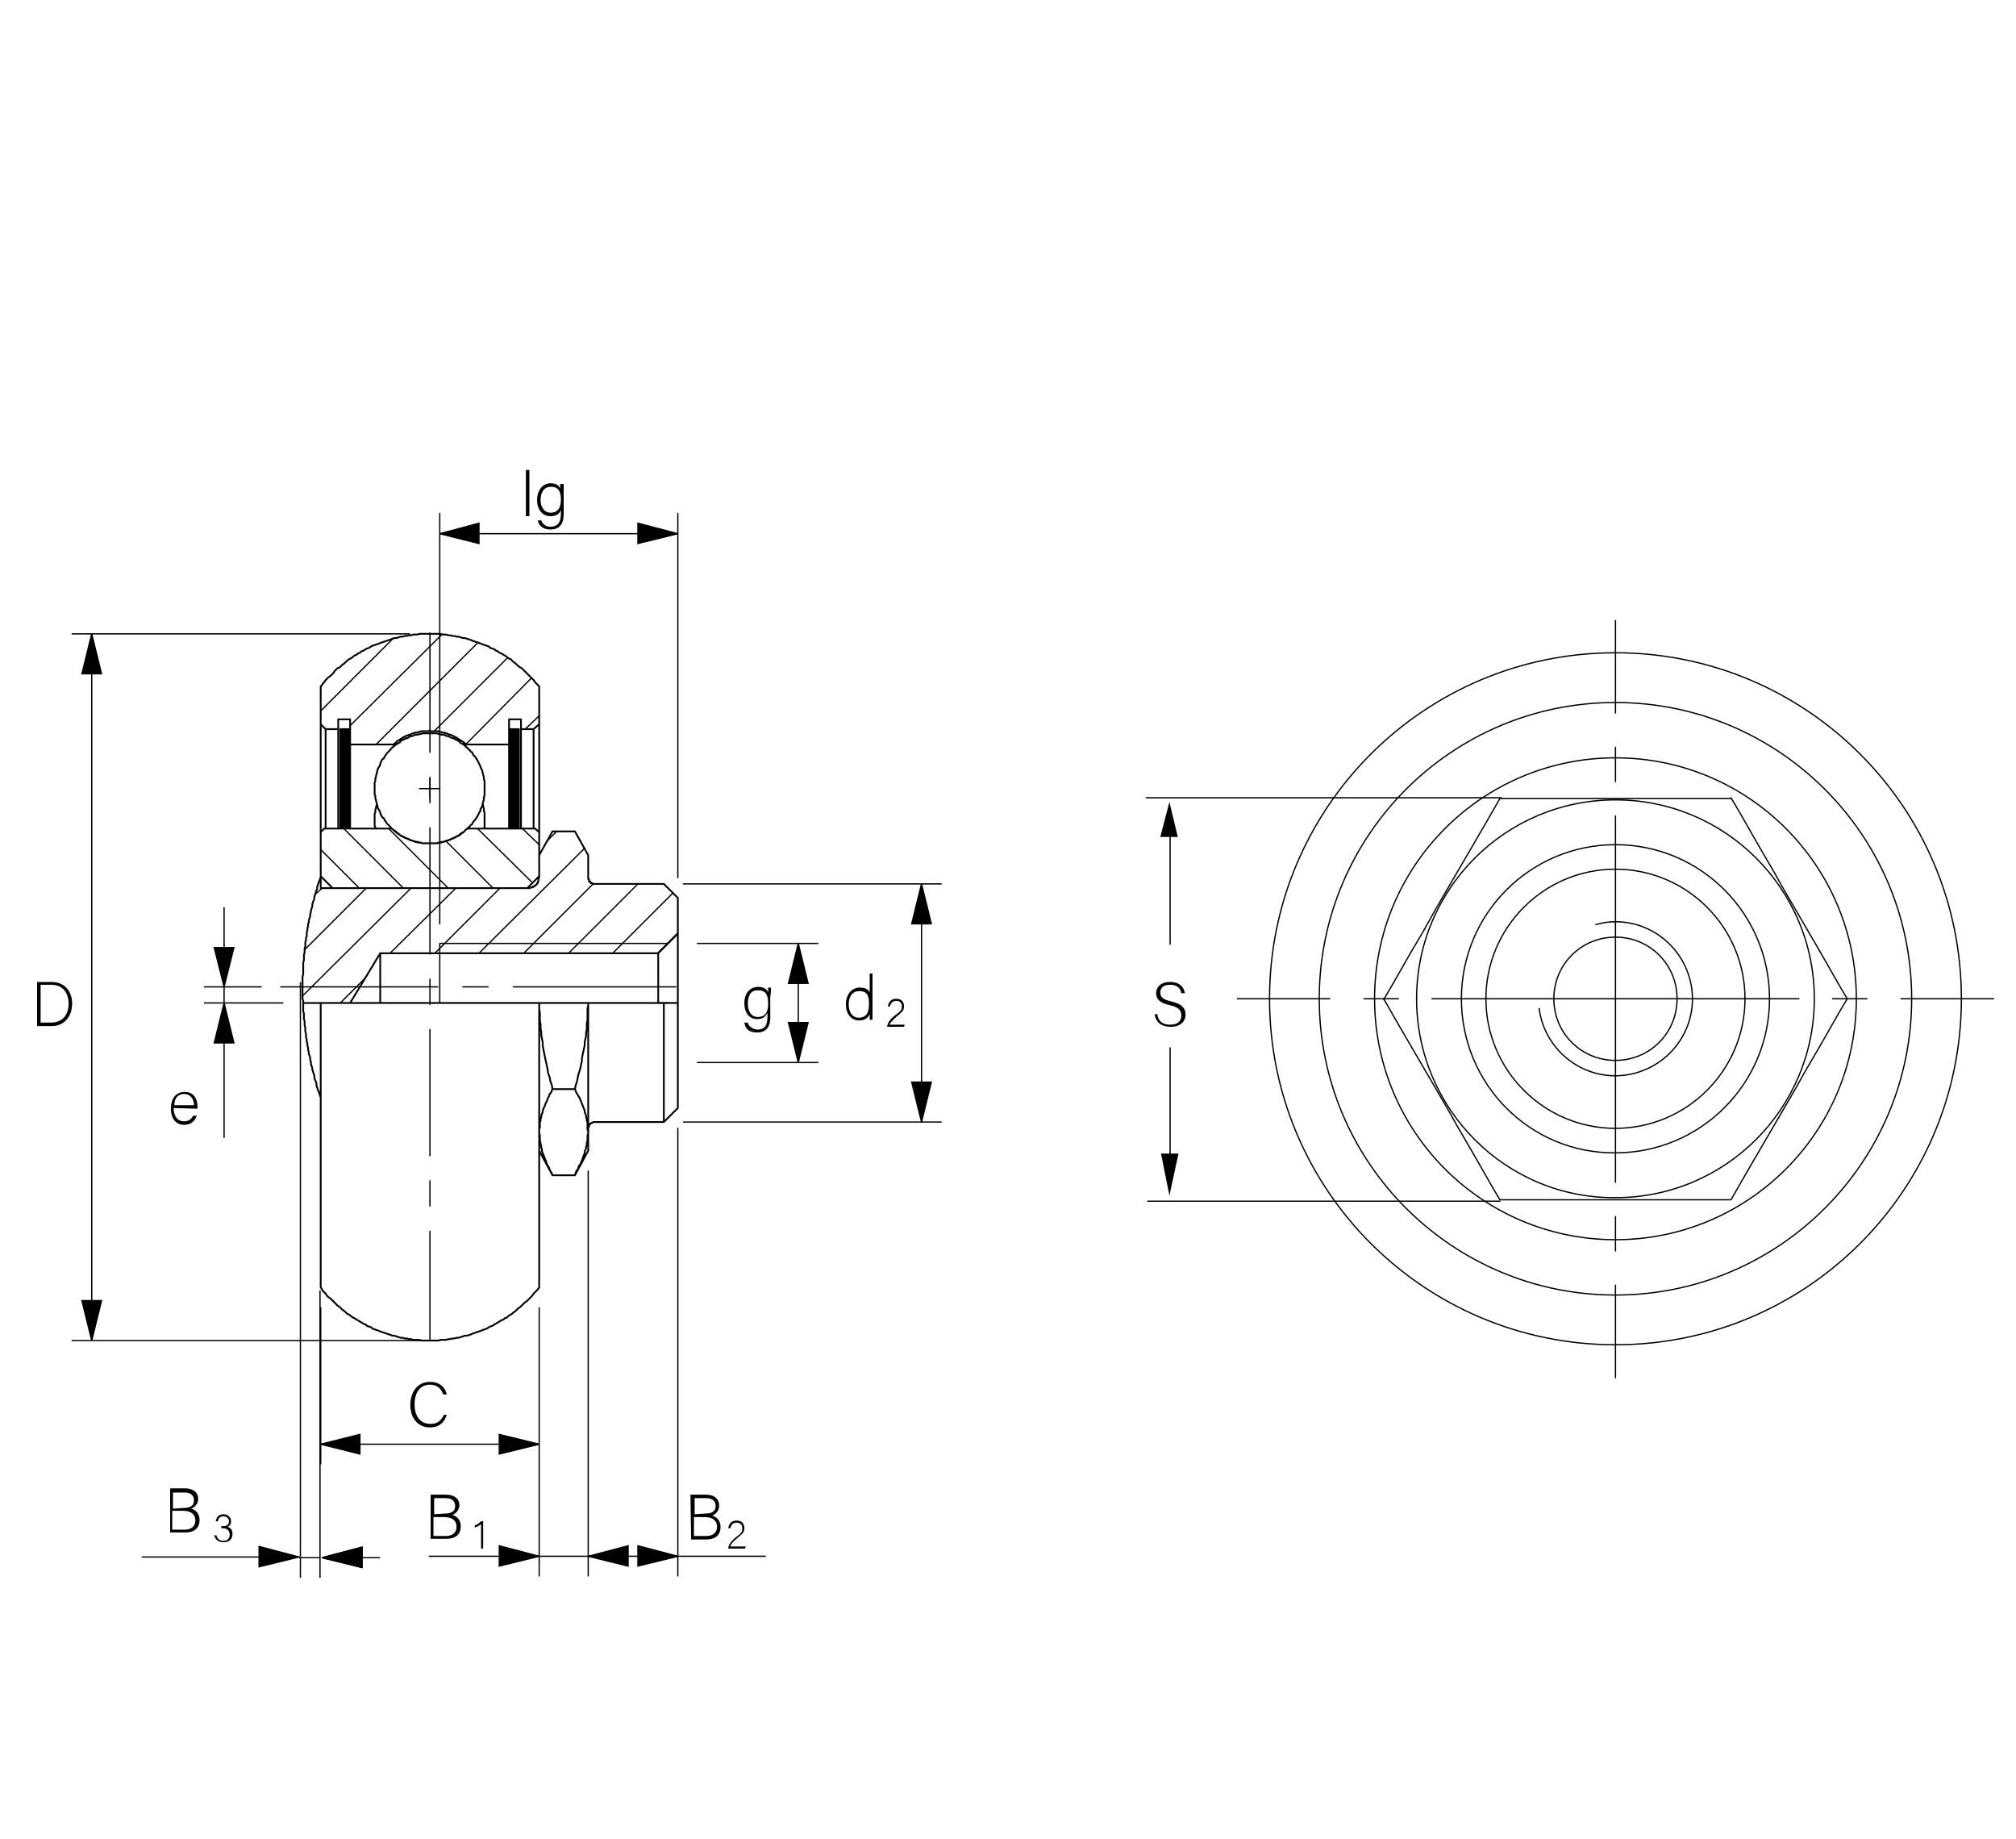 <?xml version="1.0" encoding="utf-8"?>
<!-- Generator: Adobe Illustrator 26.3.1, SVG Export Plug-In . SVG Version: 6.00 Build 0)  -->
<svg version="1.1" id="图层_1" xmlns="http://www.w3.org/2000/svg" xmlns:xlink="http://www.w3.org/1999/xlink" x="0px" y="0px"
	 viewBox="0 0 287.9 262.6" style="enable-background:new 0 0 287.9 262.6;" xml:space="preserve">
<style type="text/css">
	.st0{fill:none;stroke:#000000;stroke-width:0.182;stroke-miterlimit:10;}
	.st1{fill:none;stroke:#000000;stroke-width:0.182;stroke-linecap:round;stroke-linejoin:round;stroke-miterlimit:10;}
	.st2{fill:none;stroke:#000000;stroke-width:0.253;stroke-linecap:round;stroke-linejoin:round;stroke-miterlimit:10;}
	.st3{fill-rule:evenodd;clip-rule:evenodd;}
	
		.st4{fill:none;stroke:#000000;stroke-width:0.182;stroke-linecap:round;stroke-linejoin:round;stroke-miterlimit:10;stroke-dasharray:43.2,3.6,3.6,3.6;stroke-dashoffset:20;}
	
		.st5{fill:none;stroke:#000000;stroke-width:0.182;stroke-linecap:round;stroke-linejoin:round;stroke-miterlimit:10;stroke-dasharray:18,3.6,3.6,3.6;stroke-dashoffset:1;}
	.st6{enable-background:new    ;}
</style>
<path class="st0" d="M77,206.2l-5.7,1.4v-2.8L77,206.2 M45.8,206.2l5.6-1.4v2.8L45.8,206.2 M96.8,222.2l-5.7,1.4v-2.9L96.8,222.2
	 M84,222.2l5.7-1.5v2.9L84,222.2 M84,222.2l5.7-1.5v2.9L84,222.2 M77,222.2l-5.7,1.4v-2.9L77,222.2 M114,134.7l1.4,5.7h-2.8
	L114,134.7 M114,151.7l-1.4-5.7h2.8L114,151.7 M32,140.9l-1.4-5.6h2.8L32,140.9 M32,143.2l1.4,5.7h-2.8L32,143.2 M131.6,126.2
	l1.4,5.7h-2.8L131.6,126.2 M131.6,160.2l-1.4-5.7h2.8L131.6,160.2 M96.8,76.2l-5.7,1.4v-2.9L96.8,76.2 M62.8,76.2l5.6-1.5v2.9
	L62.8,76.2 M13.1,191.4l-1.4-5.7h2.8L13.1,191.4 M13.1,90.5l1.4,5.7h-2.8L13.1,90.5 M62.8,136.1L62.8,136.1v0.4v0.4v0.6v0.7v0.8v1v1
	v1.1v1.1"/>
<path class="st1" d="M61.4,112.6h1.4 M61.4,112.6v1.4 M61.4,112.6h-1.5 M61.4,112.6v-1.5 M62.8,136.1v-1.4 M95.4,143.2H94
	 M62.8,134.7h32.6"/>
<path class="st1" d="M45.8,206.2H77 M77,186.7V209 M45.8,186.7V209 M96.8,222.2h12.5 M84,222.2h12.8 M96.8,161.1V225 M84,167.2V225
	 M84,222.2h11.4 M77,222.2h7 M77,222.2H61.3 M84,167.2V225 M77,186.7V225 M114,151.7v-17 M99.6,134.7h17.2 M99.6,151.7h17.2
	 M32,140.9v-11.3 M32,143.2v-2.3 M32,145.4v17 M37.3,140.9h-8.1 M40.4,143.2H29.2 M131.6,160.2v-34 M97.6,126.2h36.8 M97.6,160.2
	h36.8 M62.8,76.2h34 M96.8,125.3v-52 M62.8,131.9V73.3 M13.1,90.5v100.9 M61.4,191.4H10.3 M58.5,191.4h-4.2 M58.5,90.5H10.3"/>
<path d="M114,134.7l1.4,5.7h-2.8 M114,151.7l-1.4-5.7h2.8 M32,140.9l-1.4-5.6h2.8 M32,143.2l1.4,5.7h-2.8"/>
<path class="st1" d="M96.8,133.2l-2.9,2.9 M96.1,127.5l-8.6,8.6 M91.1,126.2l-9.9,9.9 M84.7,126.2l-9.9,9.9 M83.5,121.1l-15.1,15
	 M79.5,118.7l-1.4,1.4 M71.4,126.8l-9.3,9.3 M65.1,126.8l-9.4,9.3 M52.1,139.7l-3.5,3.5 M58.7,126.8l-15.5,15.4 M52.3,126.8
	l-8.8,8.8 M46,126.8l-1,0.9 M74.6,118.3l2.4,2.3 M68.2,118.3L76,126 M63.7,120.1l6.7,6.7 M55.5,118.3l8.5,8.5 M49.1,118.3l8.5,8.5
	 M45.8,121.3l5.5,5.5 M77,102.2l-2,1.9 M75.9,96.8l-9.4,9.5 M72.5,93.9L62,104.4 M68.3,91.7l-14.6,14.6 M63.1,90.6l-13.1,13
	 M56.1,91.2l-10.3,10.3"/>
<path class="st2" d="M77,143.2v1.1v1.1v1v1.1v1.1v1.1v1v1.1v1v1.1v1v1v1v1v1v1v1v0.9v1v0.9v0.9v0.9v0.9v0.8v0.9v0.8v0.8v0.8v0.8v0.8
	v0.7v0.7v0.7v0.7v0.6v0.7v0.6v0.6v0.5v0.6v0.5v0.5v0.4v0.5v0.4v0.4v0.3v0.4v0.3v0.3v0.2v0.3v0.2v0.1v0.2v0.1v0.1v0.1 M45.8,143.2
	v1.1v1.1v1v1.1v1.1v1.1v1v1.1v1v1.1v1v1v1v1v1v1v1v0.9v1v0.9v0.9v0.9v0.9v0.8v0.9v0.8v0.8v0.8v0.8v0.8v0.7v0.7v0.7v0.7v0.6v0.7v0.6
	v0.6v0.5v0.6v0.5v0.5v0.4v0.5v0.4v0.4v0.3v0.4v0.3v0.3v0.2v0.3v0.2v0.1v0.2v0.1v0.1v0.1 M74.4,118.3V118v-0.4v-0.4v-0.4v-0.4v-0.3
	v-0.4v-0.4V115v-0.4v-0.3v-0.4v-0.3v-0.3v-0.4v-0.3v-0.3V112v-0.3v-0.3v-0.3v-0.3v-0.3v-0.3v-0.3v-0.2v-0.3v-0.2v-0.3v-0.2v-0.3
	v-0.2V108v-0.3v-0.2v-0.2v-0.2v-0.2v-0.2v-0.2v-0.1v-0.2V106v-0.1v-0.2v-0.1v-0.2v-0.1v-0.1v-0.1V105v-0.1v-0.1v-0.1v-0.1v-0.1v-0.1
	v-0.1v-0.1v-0.1 M77,103.4L77,103.4L77,103.4v0.2v0.1v0.1v0.1v0.1v0.1v0.1v0.1v0.1v0.1v0.1v0.2v0.1v0.1v0.2v0.2v0.1v0.2v0.2v0.2v0.2
	v0.2v0.2v0.2v0.2v0.2v0.3v0.2v0.2v0.3v0.2v0.3v0.3v0.2v0.3v0.3v0.3v0.3v0.3v0.3v0.3v0.3v0.3v0.4v0.3v0.4v0.3v0.3v0.4v0.4v0.3v0.4
	v0.4v0.3v0.4v0.4v0.4v0.4v0.4v0.4v0.4v0.1 M76.2,118.3V118v-0.4v-0.4v-0.4v-0.4v-0.3v-0.4v-0.4V115v-0.4v-0.3v-0.4v-0.3v-0.3v-0.4
	v-0.3v-0.3V112v-0.3v-0.3v-0.3v-0.3v-0.3v-0.3v-0.3v-0.2v-0.3v-0.2v-0.3v-0.2v-0.3v-0.2V108v-0.3v-0.2v-0.2v-0.2v-0.2v-0.2v-0.2
	v-0.1v-0.2V106v-0.1v-0.2v-0.1v-0.2v-0.1v-0.1v-0.1V105v-0.1v-0.1v-0.1v-0.1v-0.1v-0.1v-0.1v-0.1v-0.1 M66.5,106.6L66.5,106.6
	L66.5,106.6v-0.2v-0.1 M56.2,106.6L56.2,106.6L56.2,106.6v-0.2v-0.1 M48.3,118.3V118v-0.4v-0.4v-0.4v-0.4v-0.3v-0.4v-0.4V115v-0.4
	v-0.3v-0.4v-0.3v-0.3v-0.4v-0.3v-0.3V112v-0.3v-0.3v-0.3v-0.3v-0.3v-0.3v-0.3v-0.2v-0.3v-0.2v-0.3v-0.2v-0.3v-0.2V108v-0.3v-0.2
	v-0.2v-0.2v-0.2v-0.2v-0.2v-0.1v-0.2V106v-0.1v-0.2v-0.1v-0.2v-0.1v-0.1v-0.1V105v-0.1v-0.1v-0.1v-0.1v-0.1v-0.1v-0.1v-0.1v-0.1
	 M45.8,103.4L45.8,103.4L45.8,103.4v0.2v0.1v0.1v0.1v0.1v0.1v0.1v0.1v0.1v0.1v0.1v0.2v0.1v0.1v0.2v0.2v0.1v0.2v0.2v0.2v0.2v0.2v0.2
	v0.2v0.2v0.2v0.3v0.2v0.2v0.3v0.2v0.3v0.3v0.2v0.3v0.3v0.3v0.3v0.3v0.3v0.3v0.3v0.3v0.4v0.3v0.4v0.3v0.3v0.4v0.4v0.3v0.4v0.4v0.3
	v0.4v0.4v0.4v0.4v0.4v0.4v0.4v0.1 M46.5,118.3V118v-0.4v-0.4v-0.4v-0.4v-0.3v-0.4v-0.4V115v-0.4v-0.3v-0.4v-0.3v-0.3v-0.4v-0.3v-0.3
	V112v-0.3v-0.3v-0.3v-0.3v-0.3v-0.3v-0.3v-0.2v-0.3v-0.2v-0.3v-0.2v-0.3v-0.2V108v-0.3v-0.2v-0.2v-0.2v-0.2v-0.2v-0.2v-0.1v-0.2V106
	v-0.1v-0.2v-0.1v-0.2v-0.1v-0.1v-0.1V105v-0.1v-0.1v-0.1v-0.1v-0.1v-0.1v-0.1v-0.1v-0.1 M72.7,102.7v3.6 M74.4,102.7h-1.7
	 M74.4,104.1v-1.4 M76.2,104.1h-1.8 M77,103.4l-0.8,0.7 M77,98v5.4 M45.8,98l0.2-0.2l0.1-0.2l0.2-0.2l0.2-0.3l0.2-0.2l0.2-0.2
	l0.3-0.2l0.2-0.2l0.2-0.2l0.2-0.3l0.2-0.2l0.2-0.2l0.3-0.1l0.2-0.2l0.2-0.2l0.3-0.2l0.2-0.2l0.2-0.2l0.3-0.2l0.2-0.1l0.3-0.2
	l0.2-0.2l0.3-0.1l0.2-0.2l0.3-0.1l0.2-0.2l0.3-0.1l0.3-0.2l0.2-0.1l0.3-0.1l0.3-0.2l0.2-0.1l0.3-0.1l0.3-0.1l0.3-0.1l0.2-0.1
	l0.3-0.1l0.3-0.1l0.3-0.1l0.3-0.1l0.3-0.1l0.2-0.1l0.3-0.1h0.3l0.3-0.1l0.3-0.1h0.3l0.3-0.1h0.3l0.3-0.1h0.3l0.3-0.1h0.3h0.3
	l0.3-0.1h0.3h0.3h0.3h0.3h0.3h0.3H62h0.3h0.3h0.3l0.3,0.1h0.3h0.2l0.3,0.1h0.3l0.3,0.1h0.3l0.3,0.1h0.3l0.3,0.1l0.3,0.1h0.3l0.3,0.1
	l0.3,0.1l0.3,0.1l0.2,0.1l0.3,0.1l0.3,0.1l0.3,0.1l0.3,0.1l0.2,0.1l0.3,0.1l0.3,0.1l0.3,0.1l0.2,0.2l0.3,0.1l0.3,0.1l0.2,0.2
	l0.3,0.1l0.2,0.2l0.3,0.1l0.3,0.2l0.2,0.1l0.3,0.2l0.2,0.2l0.3,0.1l0.2,0.2l0.2,0.2l0.3,0.2l0.2,0.2l0.2,0.2l0.3,0.2l0.2,0.1
	l0.2,0.2l0.2,0.2l0.3,0.3l0.2,0.2l0.2,0.2l0.2,0.2l0.2,0.2l0.2,0.2l0.2,0.3l0.2,0.2l0.2,0.2L77,98 M45.8,103.4V98 M46.5,104.1
	l-0.7-0.7 M48.3,104.1h-1.8 M48.3,102.7v1.4 M50,102.7h-1.7 M50,106.3v-3.6 M56.2,106.3H50 M66.5,106.3L66.5,106.3l-0.1-0.2h-0.1
	l-0.1-0.1l-0.1-0.1l-0.1-0.1h-0.1l-0.1-0.1h-0.1l-0.1-0.1l-0.1-0.1h-0.1l-0.1-0.1l-0.1-0.1h-0.1l-0.1-0.1h-0.1l-0.1-0.1h-0.1
	l-0.1-0.1h-0.1l-0.1-0.1h-0.1h-0.1l-0.2-0.1h-0.1l-0.1-0.1h-0.1h-0.1l-0.1-0.1h-0.1h-0.1h-0.2l-0.1-0.1h-0.1h-0.1h-0.1l-0.1-0.1
	h-0.1h-0.2h-0.1h-0.1H62h-0.1h-0.1h-0.1h-0.2l-0.1-0.1h-0.1l-0.1,0.1h-0.1H61h-0.2h-0.1h-0.1h-0.1h-0.1h-0.1h-0.2l-0.1,0.1h-0.1
	h-0.1h-0.1l-0.1,0.1h-0.1h-0.2h-0.1l-0.1,0.1H59h-0.1l-0.1,0.1h-0.1l-0.1,0.1h-0.1h-0.1l-0.1,0.1h-0.2l-0.1,0.1h-0.1l-0.1,0.1h-0.1
	l-0.1,0.1h-0.1l-0.1,0.1l-0.1,0.1h-0.1l-0.1,0.1l-0.1,0.1h-0.1l-0.1,0.1h-0.1l-0.1,0.1v0.1l-0.1,0.1h-0.1l-0.1,0.1l-0.1,0.1
	 M72.7,106.3h-6.2 M45.8,125.1L45.8,125.1L45.8,125.1 M66.8,118.3h9.6 M55.9,118.3L55.9,118.3l0.2,0.1l0.1,0.1l0.1,0.1h0.1l0.1,0.1
	l0.1,0.1v0.1h0.1l0.1,0.1l0.1,0.1H57l0.1,0.1l0.1,0.1h0.1l0.1,0.1h0.1l0.1,0.1h0.1l0.1,0.1h0.1l0.1,0.1h0.1l0.2,0.1h0.1l0.1,0.1h0.1
	l0.1,0.1h0.1h0.1l0.1,0.1h0.1h0.1l0.2,0.1h0.1h0.1h0.1l0.1,0.1h0.1H60h0.1l0.2,0.1h0.1h0.1h0.1h0.1h0.1H61h0.1h0.1h0.1h0.1h0.1h0.2
	h0.1h0.1H62h0.1h0.1h0.1h0.2l0.1-0.1h0.1h0.1h0.1l0.1-0.1h0.1h0.2h0.1l0.1-0.1h0.1h0.1l0.1-0.1h0.1H64l0.1-0.1h0.2l0.1-0.1h0.1
	l0.1-0.1h0.1l0.1-0.1h0.1l0.1-0.1h0.1l0.1-0.1h0.1l0.1-0.1h0.1l0.1-0.1l0.1-0.1h0.1l0.1-0.1l0.1-0.1h0.1l0.1-0.1l0.1-0.1l0.1-0.1
	l0.1-0.1l0.1-0.1l0.1-0.1h0.1 M46.3,118.3h9.6 M45.8,118.8l0.5-0.5 M45.8,125.1v-6.3 M47.5,126.8l-1.7-1.7 M75.3,126.8H47.5
	 M77,125.1l-1.7,1.7 M77,118.8v6.3 M76.4,118.3l0.6,0.5 M72.7,118.3v-14.2 M74.1,118.3v-14.2 M74.1,104.1h-1.4 M74.1,118.3h-1.4
	 M48.6,104.1v14.2 M50,104.1v14.2 M50,118.3h-1.4 M50,104.1h-1.4 M61.4,120.4h0.2h0.2H62h0.2h0.2l0.2-0.1h0.2H63l0.2-0.1h0.2
	l0.2-0.1l0.2-0.1H64l0.2-0.1l0.2-0.1l0.2-0.1h0.2l0.1-0.1l0.2-0.1l0.2-0.1l0.2-0.1l0.2-0.1l0.1-0.2l0.2-0.1l0.2-0.1l0.1-0.1l0.2-0.2
	l0.1-0.1l0.2-0.1l0.1-0.2l0.2-0.1l0.1-0.2l0.2-0.1l0.1-0.2l0.1-0.2l0.1-0.1l0.2-0.2l0.1-0.2l0.1-0.1l0.1-0.2l0.1-0.2l0.1-0.2
	l0.1-0.2l0.1-0.1v-0.2l0.1-0.2l0.1-0.2l0.1-0.2v-0.2l0.1-0.2v-0.2l0.1-0.2V114v-0.2l0.1-0.2v-0.2v-0.2V113v-0.2v-0.2v-0.3v-0.2v-0.2
	v-0.2v-0.2l-0.1-0.2v-0.2v-0.2l-0.1-0.2v-0.2l-0.1-0.2v-0.2l-0.1-0.2l-0.1-0.2l-0.1-0.2v-0.1l-0.1-0.2l-0.1-0.2l-0.1-0.2l-0.1-0.2
	l-0.1-0.2l-0.1-0.1l-0.1-0.2l-0.2-0.2l-0.1-0.1l-0.1-0.2l-0.1-0.2l-0.2-0.1l-0.1-0.2l-0.2-0.1l-0.1-0.2l-0.2-0.1l-0.1-0.1l-0.2-0.2
	l-0.1-0.1l-0.2-0.1l-0.2-0.1l-0.1-0.1l-0.2-0.2l-0.2-0.1l-0.2-0.1l-0.2-0.1l-0.1-0.1h-0.2l-0.2-0.1l-0.2-0.1l-0.2-0.1h-0.2l-0.2-0.1
	l-0.2-0.1h-0.2H63l-0.2-0.1h-0.2l-0.2-0.1h-0.2H62h-0.2h-0.2h-0.2h-0.2H61h-0.3h-0.2h-0.2l-0.2,0.1h-0.2l-0.2,0.1h-0.2h-0.2
	l-0.2,0.1l-0.2,0.1h-0.2l-0.2,0.1l-0.2,0.1l-0.1,0.1H58l-0.2,0.1l-0.2,0.1l-0.2,0.1l-0.2,0.1l-0.1,0.2l-0.2,0.1l-0.2,0.1l-0.1,0.1
	l-0.2,0.1l-0.2,0.2l-0.1,0.1l-0.2,0.1l-0.1,0.2l-0.1,0.1l-0.2,0.2l-0.1,0.1l-0.2,0.2l-0.1,0.2l-0.1,0.1l-0.1,0.2l-0.1,0.2l-0.2,0.1
	l-0.1,0.2l-0.1,0.2l-0.1,0.2v0.2l-0.1,0.2l-0.1,0.1l-0.1,0.2l-0.1,0.2v0.2l-0.1,0.2v0.2l-0.1,0.2v0.2l-0.1,0.2v0.2v0.2l-0.1,0.2v0.2
	v0.2v0.2v0.3v0.2v0.2v0.2v0.2l0.1,0.2v0.2v0.2l0.1,0.2v0.2l0.1,0.2v0.2l0.1,0.2v0.2l0.1,0.2l0.1,0.2l0.1,0.2l0.1,0.1v0.2l0.1,0.2
	l0.1,0.2l0.1,0.2l0.2,0.1l0.1,0.2l0.1,0.2l0.1,0.1l0.1,0.2l0.2,0.2l0.1,0.1l0.2,0.2l0.1,0.1l0.1,0.2l0.2,0.1l0.1,0.1l0.2,0.2
	l0.2,0.1l0.1,0.1l0.2,0.1l0.2,0.2l0.1,0.1l0.2,0.1l0.2,0.1l0.2,0.1l0.2,0.1h0.2l0.1,0.1l0.2,0.1l0.2,0.1h0.2l0.2,0.1l0.2,0.1h0.2
	l0.2,0.1h0.2h0.2l0.2,0.1h0.2h0.2H61h0.2L61.4,120.4 M96.8,143.2v0.4v0.4v0.4v0.4v0.4v0.4v0.3v0.4v0.4v0.4v0.4v0.3v0.4v0.4v0.4v0.3
	v0.4v0.3v0.4v0.3v0.4v0.3v0.3v0.3v0.4v0.3v0.3v0.3v0.2v0.3v0.3v0.3v0.2v0.3v0.2v0.3v0.2v0.2v0.2v0.2v0.2v0.2v0.2v0.1v0.2v0.1v0.2
	v0.1v0.1v0.1v0.1v0.1v0.1v0.1v0.1 M94.8,160.2L94.8,160.2L94.8,160.2V160v-0.1v-0.1v-0.1v-0.1v-0.1v-0.1v-0.2v-0.1v-0.2v-0.2v-0.1
	v-0.2v-0.2v-0.3v-0.2v-0.2v-0.3V157v-0.3v-0.3v-0.3v-0.3v-0.3v-0.3v-0.3v-0.3v-0.3v-0.4v-0.3v-0.4v-0.4v-0.3v-0.4v-0.4v-0.4v-0.4
	v-0.4v-0.4v-0.4v-0.4v-0.4v-0.4V148v-0.4v-0.4v-0.5v-0.4v-0.4v-0.5V145v-0.5v-0.4v-0.4v-0.5 M82.1,167.8h-3.2 M84,143.2v0.6v0.5v0.6
	v0.5v0.6v0.5v0.6v0.5v0.5v0.6v0.5v0.5v0.6v0.5v0.5v0.5v0.5v0.5v0.5v0.5v0.4v0.5v0.5v0.4v0.5v0.4v0.4v0.4v0.4v0.4v0.4v0.4v0.4v0.3
	v0.4v0.3v0.3v0.3v0.3v0.3v0.3v0.2v0.3v0.2v0.2v0.2v0.2v0.2v0.1v0.2v0.1v0.2v0.1v0.1v0.1v0.1 M82.1,155.5l0.1,0.2l0.1,0.3l0.2,0.3
	l0.1,0.2l0.2,0.3l0.1,0.3l0.1,0.2l0.1,0.3l0.1,0.2l0.1,0.3l0.1,0.2l0.1,0.3v0.2l0.1,0.2l0.1,0.3v0.2l0.1,0.3v0.2l0.1,0.2v0.3v0.2
	v0.3v0.1v0.2l0.1,0.2v0.2v0.2l-0.1,0.2v0.2v0.2v0.2v0.2l-0.1,0.2v0.2v0.2l-0.1,0.2v0.2l-0.1,0.3l-0.1,0.2v0.2l-0.1,0.3l-0.1,0.2
	l-0.1,0.3l-0.1,0.3l-0.1,0.2l-0.1,0.3l-0.2,0.2l-0.1,0.3l-0.1,0.3l-0.2,0.2l-0.1,0.3l-0.1,0.3 M78.9,167.8l-0.1-0.3l-0.2-0.3
	l-0.1-0.2l-0.1-0.3l-0.2-0.3l-0.1-0.2l-0.1-0.3l-0.1-0.3l-0.1-0.2l-0.1-0.3l-0.1-0.2l-0.1-0.3l-0.1-0.2v-0.3l-0.1-0.2v-0.3l-0.1-0.2
	v-0.2l-0.1-0.3v-0.2v-0.2v-0.2v-0.2l-0.1-0.2v-0.2v-0.1v-0.2v-0.2l0.1-0.2v-0.2v-0.1v-0.3v-0.2l0.1-0.2v-0.3l0.1-0.2v-0.2l0.1-0.3
	l0.1-0.2v-0.2l0.1-0.3l0.1-0.2l0.1-0.2l0.1-0.3l0.1-0.2l0.1-0.2l0.1-0.3l0.1-0.2l0.1-0.2l0.1-0.3l0.2-0.2l0.1-0.3l0.1-0.2
	 M78.9,155.5l-0.1-0.6l-0.2-0.5l-0.1-0.6l-0.2-0.5l-0.1-0.6l-0.1-0.5l-0.1-0.5l-0.1-0.4l-0.1-0.5l-0.1-0.5l-0.1-0.5l-0.1-0.5v-0.5
	l-0.1-0.5l-0.1-0.5v-0.5l-0.1-0.4v-0.3v-0.4l-0.1-0.4v-0.4V145v-0.4l-0.1-0.5v-0.4v-0.5 M82.1,155.5h-3.2 M84,143.2v0.4l-0.1,0.4
	v0.5v0.4v0.4v0.4l-0.1,0.4v0.5v0.4l-0.1,0.4v0.5l-0.1,0.4l-0.1,0.5v0.4l-0.1,0.5l-0.1,0.4l-0.1,0.5l-0.1,0.5v0.4l-0.1,0.4l-0.1,0.5
	l-0.1,0.4l-0.2,0.6l-0.1,0.5l-0.1,0.5l-0.2,0.6l-0.1,0.5 M94,143.2h2.8 M96.8,133.3L96.8,133.3L96.8,133.3v0.2v0.1v0.1v0.1v0.1v0.1
	v0.1v0.1v0.1v0.1v0.1v0.1v0.1v0.1v0.1v0.1v0.1v0.1v0.1v0.1v0.1v0.1v0.1v0.1v0.1v0.1v0.1v0.1v0.1v0.1v0.1v0.1v0.1v0.1v0.1v0.1v0.1
	v0.1v0.1v0.1v0.1v0.1v0.1v0.1v0.1v0.1v0.1v0.1v0.2v0.1v0.1v0.1v0.1v0.1v0.2v0.1v0.1v0.1v0.1v0.2v0.1v0.1v0.1v0.1v0.2v0.1v0.1v0.1
	v0.2v0.1v0.1v0.1v0.2v0.1v0.1v0.2v0.1v0.1v0.1v0.2v0.1v0.1v0.2v0.1v0.1v0.1v0.2v0.1 M94,143.2H54.3 M94,143.2L94,143.2V143v-0.1
	v-0.1v-0.1v-0.2v-0.1v-0.1v-0.1v-0.1V142v-0.1v-0.1v-0.1v-0.1v-0.1v-0.1v-0.2v-0.1V141v-0.1v-0.1v-0.1v-0.1v-0.1v-0.1v-0.1v-0.1
	v-0.1V140v-0.1v-0.1v-0.1v-0.1v-0.1v-0.1v-0.1v-0.1v-0.1V139v-0.1v-0.1v-0.1v-0.1v-0.1v-0.1v-0.1v-0.1v-0.1V138v-0.1v-0.1v-0.1v-0.1
	v-0.1v-0.1v-0.1v-0.1v-0.1V137v-0.1v-0.1v-0.1v-0.1v-0.1v-0.1v-0.1v-0.1v-0.1 M54.3,143.2H50 M54.3,143.2L54.3,143.2V143v-0.1v-0.1
	v-0.1v-0.2v-0.1v-0.1v-0.1v-0.1V142v-0.1v-0.1v-0.1v-0.1v-0.1v-0.1v-0.2v-0.1V141v-0.1v-0.1v-0.1v-0.1v-0.1v-0.1v-0.1v-0.1v-0.1V140
	v-0.1v-0.1v-0.1v-0.1v-0.1v-0.1v-0.1v-0.1v-0.1V139v-0.1v-0.1v-0.1v-0.1v-0.1v-0.1v-0.1v-0.1v-0.1V138v-0.1v-0.1v-0.1v-0.1v-0.1
	v-0.1v-0.1v-0.1v-0.1V137v-0.1v-0.1v-0.1v-0.1v-0.1v-0.1v-0.1v-0.1v-0.1 M82.1,118.7l1.9,3.4 M82.1,118.7h-3.2 M77,122.1l1.9-3.4
	 M77,125.3v-3.2 M77,125.3L77,125.3L77,125.3l-0.1,0.2v0.1v0.1v0.1l-0.1,0.1v0.1v0.1h-0.1v0.1l-0.1,0.1l-0.1,0.1h-0.1v0.1h-0.1
	l-0.1,0.1h-0.1v0.1H76h-0.1h-0.1l-0.1,0.1h-0.1h-0.1 M75.5,126.8H45.8 M45.8,126.8v-1.6 M45.8,125.2l-0.1,0.3l-0.1,0.3l-0.1,0.2
	l-0.1,0.3l-0.1,0.3v0.3l-0.1,0.2l-0.1,0.3l-0.1,0.3l-0.1,0.3v0.3l-0.1,0.2l-0.1,0.3l-0.1,0.3v0.3l-0.1,0.3l-0.1,0.3v0.2l-0.1,0.3
	v0.3l-0.1,0.3l-0.1,0.3v0.3l-0.1,0.2v0.3l-0.1,0.3v0.3l-0.1,0.3v0.3v0.3l-0.1,0.2v0.3l-0.1,0.3v0.3v0.3l-0.1,0.3v0.3v0.3l-0.1,0.3
	v0.2v0.3v0.3l-0.1,0.3v0.3v0.3v0.3v0.3v0.3v0.2l-0.1,0.3v0.3v0.3v0.3v0.3v0.3v0.3v0.3v0.3v0.2v0.3v0.3l0.1,0.3v0.3 M50,143.2h-6.7
	 M50,143.2l4.3-7.1 M54.3,136.1H94 M96.8,133.3l-2.8,2.8 M96.8,128.2v5.1 M94.8,126.2l2,2 M94.8,126.2h-9.9 M84.9,126.2L84.9,126.2
	L84.9,126.2h-0.2h-0.1v-0.1h-0.1h-0.1V126h-0.1v-0.1h-0.1v-0.1h-0.1v-0.1v-0.1v-0.1H84v-0.1v-0.1 M84,125.3v-3.2 M45.8,183.8
	l0.2,0.3l0.1,0.2l0.2,0.2l0.2,0.2l0.2,0.3l0.2,0.2l0.3,0.2l0.2,0.2l0.2,0.2l0.2,0.2l0.2,0.2l0.2,0.2l0.3,0.2l0.2,0.2l0.2,0.2
	l0.3,0.2l0.2,0.2l0.2,0.2l0.3,0.1l0.2,0.2l0.3,0.2l0.2,0.1l0.3,0.2l0.2,0.1l0.3,0.2l0.2,0.1l0.3,0.2l0.3,0.1l0.2,0.2l0.3,0.1
	l0.3,0.1l0.2,0.2l0.3,0.1l0.3,0.1l0.3,0.1l0.2,0.1l0.3,0.1l0.3,0.1l0.3,0.1l0.3,0.1l0.3,0.1l0.2,0.1h0.3l0.3,0.1l0.3,0.1l0.3,0.1
	h0.3l0.3,0.1h0.3l0.3,0.1h0.3l0.3,0.1h0.3h0.3h0.3l0.3,0.1h0.3h0.3h0.3h0.3h0.3H62h0.3h0.3l0.3-0.1h0.3h0.3h0.2l0.3-0.1h0.3l0.3-0.1
	h0.3l0.3-0.1h0.3l0.3-0.1l0.3-0.1l0.3-0.1h0.3l0.3-0.1l0.3-0.1l0.2-0.1l0.3-0.1l0.3-0.1l0.3-0.1l0.3-0.1l0.2-0.1l0.3-0.1l0.3-0.1
	l0.3-0.2l0.2-0.1l0.3-0.1l0.3-0.2l0.2-0.1l0.3-0.2l0.2-0.1l0.3-0.2l0.3-0.1l0.2-0.2l0.3-0.1l0.2-0.2l0.3-0.2l0.2-0.1l0.2-0.2
	l0.3-0.2l0.2-0.2l0.2-0.2l0.3-0.2l0.2-0.2l0.2-0.2l0.2-0.2l0.3-0.2l0.2-0.2l0.2-0.2l0.2-0.2L76,185l0.2-0.3l0.2-0.2l0.2-0.2l0.2-0.2
	l0.2-0.3 M53.8,114.8L53.8,114.8v0.2l-0.1,0.2v0.2l-0.1,0.2v0.2v0.2l-0.1,0.2v0.2v0.2v0.3v0.2v0.2v0.2v0.2v0.2l0.1,0.2v0.2
	 M69.1,118.3l0.1-0.2v-0.2v-0.2v-0.2v-0.2v-0.2v-0.2v-0.3v-0.2v-0.2V116l-0.1-0.2v-0.2v-0.2l-0.1-0.2V115l-0.1-0.2 M43.3,143.2v0.3
	v0.3v0.3v0.3l0.1,0.3v0.3v0.2v0.3l0.1,0.3v0.3v0.3l0.1,0.3v0.3v0.3l0.1,0.3v0.3v0.2l0.1,0.3v0.3l0.1,0.3v0.3l0.1,0.3v0.3l0.1,0.3
	v0.3l0.1,0.2l0.1,0.3v0.3l0.1,0.3v0.3l0.1,0.3l0.1,0.3v0.2l0.1,0.3l0.1,0.3l0.1,0.3v0.3l0.1,0.3l0.1,0.2l0.1,0.3v0.3l0.1,0.3
	l0.1,0.3l0.1,0.2l0.1,0.3l0.1,0.3l0.1,0.3 M94.8,160.2l2-2 M84.9,160.2h9.9 M84,161.1L84,161.1v-0.2h0.1v-0.1v-0.1l0.1-0.1v-0.1h0.1
	v-0.1h0.1l0.1-0.1h0.1l0.1-0.1h0.1h0.1 M82.1,167.8l1.9-3.5 M77,164.3l1.9,3.5"/>
<path class="st3" d="M50,143.2L50,143.2h-1.4H50z M48.6,143.2H50H48.6z M50,104.1h-1.4v14.2H50V104.1z M48.6,143.2L48.6,143.2H50
	H48.6z M74.1,143.2L74.1,143.2h-1.4H74.1z M72.7,143.2h1.4H72.7z M74.1,104.1h-1.4v14.2h1.4V104.1z M72.7,143.2L72.7,143.2h1.4H72.7
	z"/>
<path d="M96.8,76.2l-5.7,1.4v-2.9 M62.8,76.2l5.6-1.5v2.9"/>
<line class="st4" x1="96.5" y1="140.9" x2="40.1" y2="140.9"/>
<path d="M77,206.2l-5.7,1.4v-2.8 M45.8,206.2l5.6-1.4v2.8"/>
<path d="M96.8,222.2l-5.7,1.4v-2.9 M84,222.2l5.7-1.5v2.9 M84,222.2l5.7-1.5v2.9 M77,222.2l-5.7,1.4v-2.9"/>
<path d="M13.1,191.4l-1.4-5.7h2.8 M13.1,90.5l1.4,5.7h-2.8"/>
<line class="st5" x1="61.4" y1="90.4" x2="61.4" y2="191.3"/>
<path d="M131.6,126.2l1.4,5.7h-2.8 M131.6,160.2l-1.4-5.7h2.8"/>
<g>
	<g>
		<path d="M75.1,73.7v-6.6h0.5v6.6H75.1z"/>
		<path d="M80.5,73.4c0,1.4-0.6,2.2-1.9,2.2c-1.2,0-1.7-0.7-1.8-1.3h0.5c0.2,0.6,0.7,0.9,1.3,0.9c1.2,0,1.5-0.8,1.5-1.9v-0.5
			c-0.2,0.6-0.7,0.9-1.5,0.9c-1.1,0-1.9-0.9-1.9-2.3c0-1.5,0.9-2.4,1.9-2.4c0.9,0,1.3,0.4,1.4,0.8c0-0.3,0-0.6,0-0.7h0.5
			c0,0.2,0,0.9,0,1.3V73.4z M77.2,71.4c0,1.1,0.6,1.8,1.4,1.8c1.1,0,1.5-0.7,1.5-1.9c0-1.2-0.4-1.8-1.4-1.8
			C77.6,69.5,77.2,70.4,77.2,71.4z"/>
	</g>
</g>
<g>
	<g>
		<path d="M5.3,140.2h2.1c1.7,0,2.9,1.2,2.9,3.1c0,1.9-1.2,3.2-2.9,3.2H5.3V140.2z M5.8,146h1.5c1.7,0,2.5-1.2,2.5-2.7
			c0-1.4-0.7-2.7-2.5-2.7H5.8V146z"/>
	</g>
</g>
<g>
	<g>
		<path d="M124.6,139v5.3c0,0.4,0,0.8,0,1.3h-0.4c0-0.1,0-0.5,0-0.8c-0.2,0.5-0.7,0.9-1.5,0.9c-1.2,0-1.9-1-1.9-2.3
			c0-1.4,0.8-2.4,2-2.4c0.9,0,1.3,0.4,1.4,0.7V139H124.6z M121.2,143.4c0,1.2,0.6,1.9,1.4,1.9c1.2,0,1.5-0.8,1.5-2s-0.3-1.8-1.4-1.8
			C121.8,141.5,121.2,142.2,121.2,143.4z"/>
	</g>
</g>
<g>
	<g>
		<path d="M126.7,146.6L126.7,146.6c0-0.5,0.4-1.1,1.2-1.7c0.7-0.5,0.9-0.7,0.9-1.2c0-0.4-0.2-0.8-0.8-0.8c-0.5,0-0.8,0.3-0.9,0.8
			h-0.3c0.1-0.7,0.5-1.1,1.2-1.1c0.8,0,1.1,0.5,1.1,1.1c0,0.6-0.3,0.8-1,1.4c-0.6,0.5-0.9,0.9-1.1,1.2h2.2l-0.1,0.3
			C129.1,146.6,126.7,146.6,126.7,146.6z"/>
	</g>
</g>
<g>
	<g>
		<path d="M24.8,158.2c0,1.2,0.6,1.9,1.5,1.9c0.8,0,1.1-0.5,1.3-0.8h0.5c-0.2,0.6-0.7,1.3-1.8,1.3c-1.4,0-1.9-1.2-1.9-2.3
			c0-1.3,0.6-2.4,2-2.4s1.8,1.2,1.8,2c0,0.1,0,0.3,0,0.4L24.8,158.2L24.8,158.2z M27.7,157.8c0-0.9-0.5-1.6-1.4-1.6
			s-1.4,0.6-1.4,1.6H27.7z"/>
	</g>
</g>
<g>
	<g>
		<path d="M63.8,202c-0.3,1-1,1.8-2.4,1.8c-1.8,0-2.8-1.4-2.8-3.2c0-1.7,0.9-3.3,2.8-3.3c1.4,0,2.2,0.8,2.4,1.8h-0.5
			c-0.3-0.8-0.8-1.4-1.9-1.4c-1.6,0-2.2,1.4-2.2,2.8c0,1.4,0.6,2.8,2.3,2.8c1,0,1.5-0.5,1.9-1.3L63.8,202L63.8,202z"/>
	</g>
</g>
<g>
	<g>
		<path d="M61.5,213.4h2.2c1.2,0,1.9,0.6,1.9,1.5c0,0.7-0.5,1.2-1,1.4c0.5,0.1,1.2,0.6,1.2,1.6c0,1.3-0.9,1.8-2,1.8h-2.3V213.4z
			 M63.5,216.1c1.1,0,1.5-0.4,1.5-1.1c0-0.6-0.4-1.1-1.3-1.1H62v2.3L63.5,216.1L63.5,216.1z M61.9,219.3h1.8c0.8,0,1.5-0.4,1.5-1.3
			c0-0.8-0.5-1.4-1.8-1.4h-1.5V219.3z"/>
	</g>
</g>
<g>
	<g>
		<path d="M68.7,221.1v-3.5c-0.2,0.2-0.6,0.4-0.9,0.5v-0.3c0.3-0.1,0.6-0.3,0.9-0.6H69v3.9L68.7,221.1L68.7,221.1z"/>
	</g>
</g>
<g>
	<g>
		<path d="M98.6,213.4h2.2c1.2,0,1.9,0.6,1.9,1.6c0,0.7-0.5,1.2-1,1.4c0.5,0.1,1.2,0.6,1.2,1.6c0,1.3-0.9,1.8-2,1.8h-2.2L98.6,213.4
			L98.6,213.4z M100.7,216.1c1.1,0,1.5-0.4,1.5-1.1c0-0.6-0.4-1.1-1.3-1.1h-1.7v2.3L100.7,216.1L100.7,216.1z M99.1,219.3h1.8
			c0.8,0,1.5-0.4,1.5-1.3c0-0.8-0.5-1.4-1.8-1.4h-1.5V219.3z"/>
	</g>
</g>
<g>
	<g class="st6">
		<path d="M104,221.1L104,221.1c0-0.5,0.4-1.1,1.2-1.7c0.7-0.5,0.8-0.7,0.8-1.2c0-0.4-0.2-0.8-0.8-0.8c-0.5,0-0.8,0.3-0.9,0.8H104
			c0.1-0.7,0.5-1.1,1.2-1.1c0.8,0,1.1,0.5,1.1,1.1s-0.3,0.8-1,1.4c-0.6,0.5-0.9,0.8-1,1.2h2.2l-0.1,0.3H104z"/>
	</g>
</g>
<g>
	<g>
		<path class="st1" d="M280.1,142.6c0-27.3-22.1-49.4-49.4-49.4s-49.4,22.1-49.4,49.4 M181.3,142.6c0,27.3,22.1,49.4,49.4,49.4
			s49.4-22.1,49.4-49.4"/>
	</g>
</g>
<g>
	<g>
		<path class="st1" d="M202.3,142.6c0-15.7,12.7-28.4,28.4-28.4s28.4,12.7,28.4,28.4S246.4,171,230.7,171
			C215,171.1,202.3,158.3,202.3,142.6z"/>
	</g>
</g>
<g>
	<g>
		<path d="M110,145.3c0,1.4-0.7,2.2-2,2.1c-1.2,0-1.6-0.7-1.7-1.4h0.5c0.1,0.6,0.7,0.9,1.3,1c1.2,0,1.5-0.7,1.5-1.9v-0.5
			c-0.3,0.6-0.7,0.9-1.5,0.9c-1.1,0-1.8-0.9-1.8-2.3c0-1.5,0.9-2.3,2-2.3c0.9,0,1.3,0.5,1.4,0.8c0-0.3,0-0.6,0-0.7h0.4
			c0,0.2,0,0.9-0.1,1.3L110,145.3z M106.8,143.3c0,1.1,0.5,1.9,1.4,1.9c1.1,0,1.5-0.7,1.5-1.9c0-1.2-0.3-1.9-1.4-1.9
			C107.2,141.3,106.8,142.2,106.8,143.3z"/>
	</g>
</g>
<g>
	<g>
		<path class="st1" d="M196.3,142.6c0-19,15.4-34.4,34.4-34.4s34.4,15.4,34.4,34.4S249.7,177,230.7,177S196.3,161.6,196.3,142.6z
			 M188.4,142.6c0-23.3,18.9-42.3,42.3-42.3c23.3,0,42.3,18.9,42.3,42.3c0,23.3-18.9,42.3-42.3,42.3
			C207.4,184.9,188.4,166,188.4,142.6z M197.6,142.6c1.3,2.3,2.7,4.7,4.1,7.1c1.4,2.4,2.8,4.8,4.2,7.2c0.7,1.2,1.4,2.4,2.1,3.7
			c0.7,1.2,1.4,2.4,2.1,3.6c1.4,2.4,2.7,4.8,4.1,7.1 M214.2,171.3h8.2h8.3h8.4h8.1 M247.2,171.3c1.3-2.3,2.7-4.7,4.1-7.1
			c1.4-2.4,2.8-4.8,4.2-7.2c0.7-1.2,1.4-2.4,2.1-3.7c0.7-1.2,1.4-2.4,2.1-3.6c1.4-2.4,2.7-4.8,4.1-7.1 M263.8,142.6
			c-1.4-2.3-2.7-4.7-4.1-7.1c-1.4-2.4-2.8-4.8-4.2-7.2c-0.7-1.2-1.4-2.4-2.1-3.7c-0.7-1.2-1.4-2.4-2.1-3.6c-1.4-2.4-2.7-4.8-4.1-7.1
			 M214.2,114h8.2h8.3h8.4h8.1 M214.2,114c-1.3,2.3-2.7,4.7-4.1,7.1s-2.8,4.8-4.2,7.2c-0.7,1.2-1.4,2.4-2.1,3.7
			c-0.7,1.3-1.4,2.4-2.1,3.6c-1.4,2.4-2.7,4.8-4.1,7.1 M221.9,142.6c0-4.9,3.9-8.8,8.8-8.8c4.9,0,8.8,3.9,8.8,8.8
			c0,4.9-3.9,8.8-8.8,8.8C225.8,151.4,221.9,147.5,221.9,142.6z M208.7,142.6c0-12.2,9.9-22,22-22c12.2,0,22,9.9,22,22
			c0,12.2-9.9,22-22,22C218.5,164.7,208.7,154.8,208.7,142.6z M212.2,142.6c0-10.2,8.3-18.5,18.5-18.5s18.5,8.3,18.5,18.5
			c0,10.2-8.3,18.5-18.5,18.5S212.2,152.8,212.2,142.6z"/>
	</g>
</g>
<g>
	<path class="st1" d="M219.8,144c0.8,6,6.3,10.3,12.3,9.5s10.3-6.3,9.5-12.3s-6.3-10.3-12.3-9.5c-0.5,0.1-1,0.2-1.4,0.3"/>
</g>
<path d="M167.1,129.4v-4.8V129.4z"/>
<line class="st1" x1="167.1" y1="119.5" x2="167.1" y2="134.8"/>
<line class="st1" x1="214.4" y1="113.9" x2="163.7" y2="113.9"/>
<path d="M167.1,160.6v-4.7V160.6z"/>
<line class="st1" x1="167.1" y1="164.9" x2="167.1" y2="149.6"/>
<line class="st1" x1="214.2" y1="171.5" x2="163.9" y2="171.5"/>
<path class="st1" d="M230.7,183.5v13.2 M230.7,178.6v-4.9 M230.7,168.8v-26.2 M189.9,142.6h-13.2 M194.8,142.6h4.9 M204.5,142.6
	h26.2 M230.7,101.8V88.6 M230.7,106.7v4.9 M230.7,116.5v26.2 M271.5,142.6h13.2 M266.6,142.6h-4.9 M256.9,142.6h-26.2"/>
<g>
	<g>
		<path d="M165.3,145c0.2,0.8,0.7,1.3,1.8,1.3c1.2,0,1.6-0.6,1.6-1.3c0-0.7-0.3-1.2-1.7-1.5c-1.3-0.3-1.9-0.8-1.9-1.7
			c0-0.8,0.6-1.6,2-1.6s2,0.8,2.1,1.6h-0.5c-0.1-0.7-0.6-1.2-1.6-1.2c-0.9,0-1.4,0.4-1.4,1.1s0.4,1,1.6,1.3c1.8,0.4,2,1.2,2,1.9
			c0,0.9-0.7,1.7-2.1,1.7c-1.6,0-2.2-0.9-2.3-1.8h0.4L165.3,145L165.3,145z"/>
	</g>
</g>
<path d="M167,114.5l1.2,5h-2.5 M167,170.7l-1.2-6h2.5"/>
<line class="st1" x1="45.7" y1="184.3" x2="45.7" y2="225.2"/>
<polyline class="st0" points="46,222.4 51.7,220.9 51.7,223.8 46,222.4 "/>
<polyline class="st0" points="46,222.4 51.7,220.9 51.7,223.8 46,222.4 "/>
<polyline class="st0" points="42.7,222.3 37,223.7 37,220.8 42.7,222.3 "/>
<line class="st1" x1="45.6" y1="222.4" x2="42.8" y2="222.4"/>
<line class="st1" x1="42.7" y1="222.3" x2="20.3" y2="222.3"/>
<line class="st1" x1="42.9" y1="140.3" x2="42.9" y2="225.2"/>
<polyline points="46,222.4 51.7,220.9 51.7,223.8 "/>
<polyline points="46,222.4 51.7,220.9 51.7,223.8 "/>
<polyline points="42.7,222.3 37,223.7 37,220.8 "/>
<g>
	<g>
		<path d="M24.2,212.5h2.2c1.2,0,1.9,0.6,1.9,1.5c0,0.7-0.5,1.2-1,1.4c0.5,0.1,1.2,0.6,1.2,1.6c0,1.3-0.9,1.8-2,1.8h-2.2v-6.3H24.2z
			 M26.2,215.3c1.1,0,1.5-0.4,1.5-1.1c0-0.6-0.4-1.1-1.3-1.1h-1.7v2.3L26.2,215.3L26.2,215.3z M24.6,218.4h1.8
			c0.8,0,1.5-0.4,1.5-1.3c0-0.8-0.5-1.4-1.8-1.4h-1.5C24.6,215.7,24.6,218.4,24.6,218.4z"/>
	</g>
</g>
<g>
	<g>
		<path d="M30.8,217.2c0.1-0.5,0.4-1,1.1-1c0.7,0,1.1,0.5,1.1,1s-0.3,0.7-0.5,0.8l0,0c0.4,0.1,0.7,0.4,0.7,1c0,0.7-0.4,1.2-1.3,1.2
			c-0.8,0-1.2-0.5-1.3-1h0.3c0.1,0.4,0.4,0.8,1,0.8c0.7,0,0.9-0.5,0.9-0.9c0-0.6-0.4-0.9-1-0.9h-0.2v-0.3h0.2c0.6,0,0.9-0.2,0.9-0.7
			c0-0.4-0.3-0.7-0.8-0.7s-0.7,0.3-0.8,0.7L30.8,217.2L30.8,217.2z"/>
	</g>
</g>
<line class="st1" x1="54.2" y1="222.4" x2="51" y2="222.4"/>
</svg>

